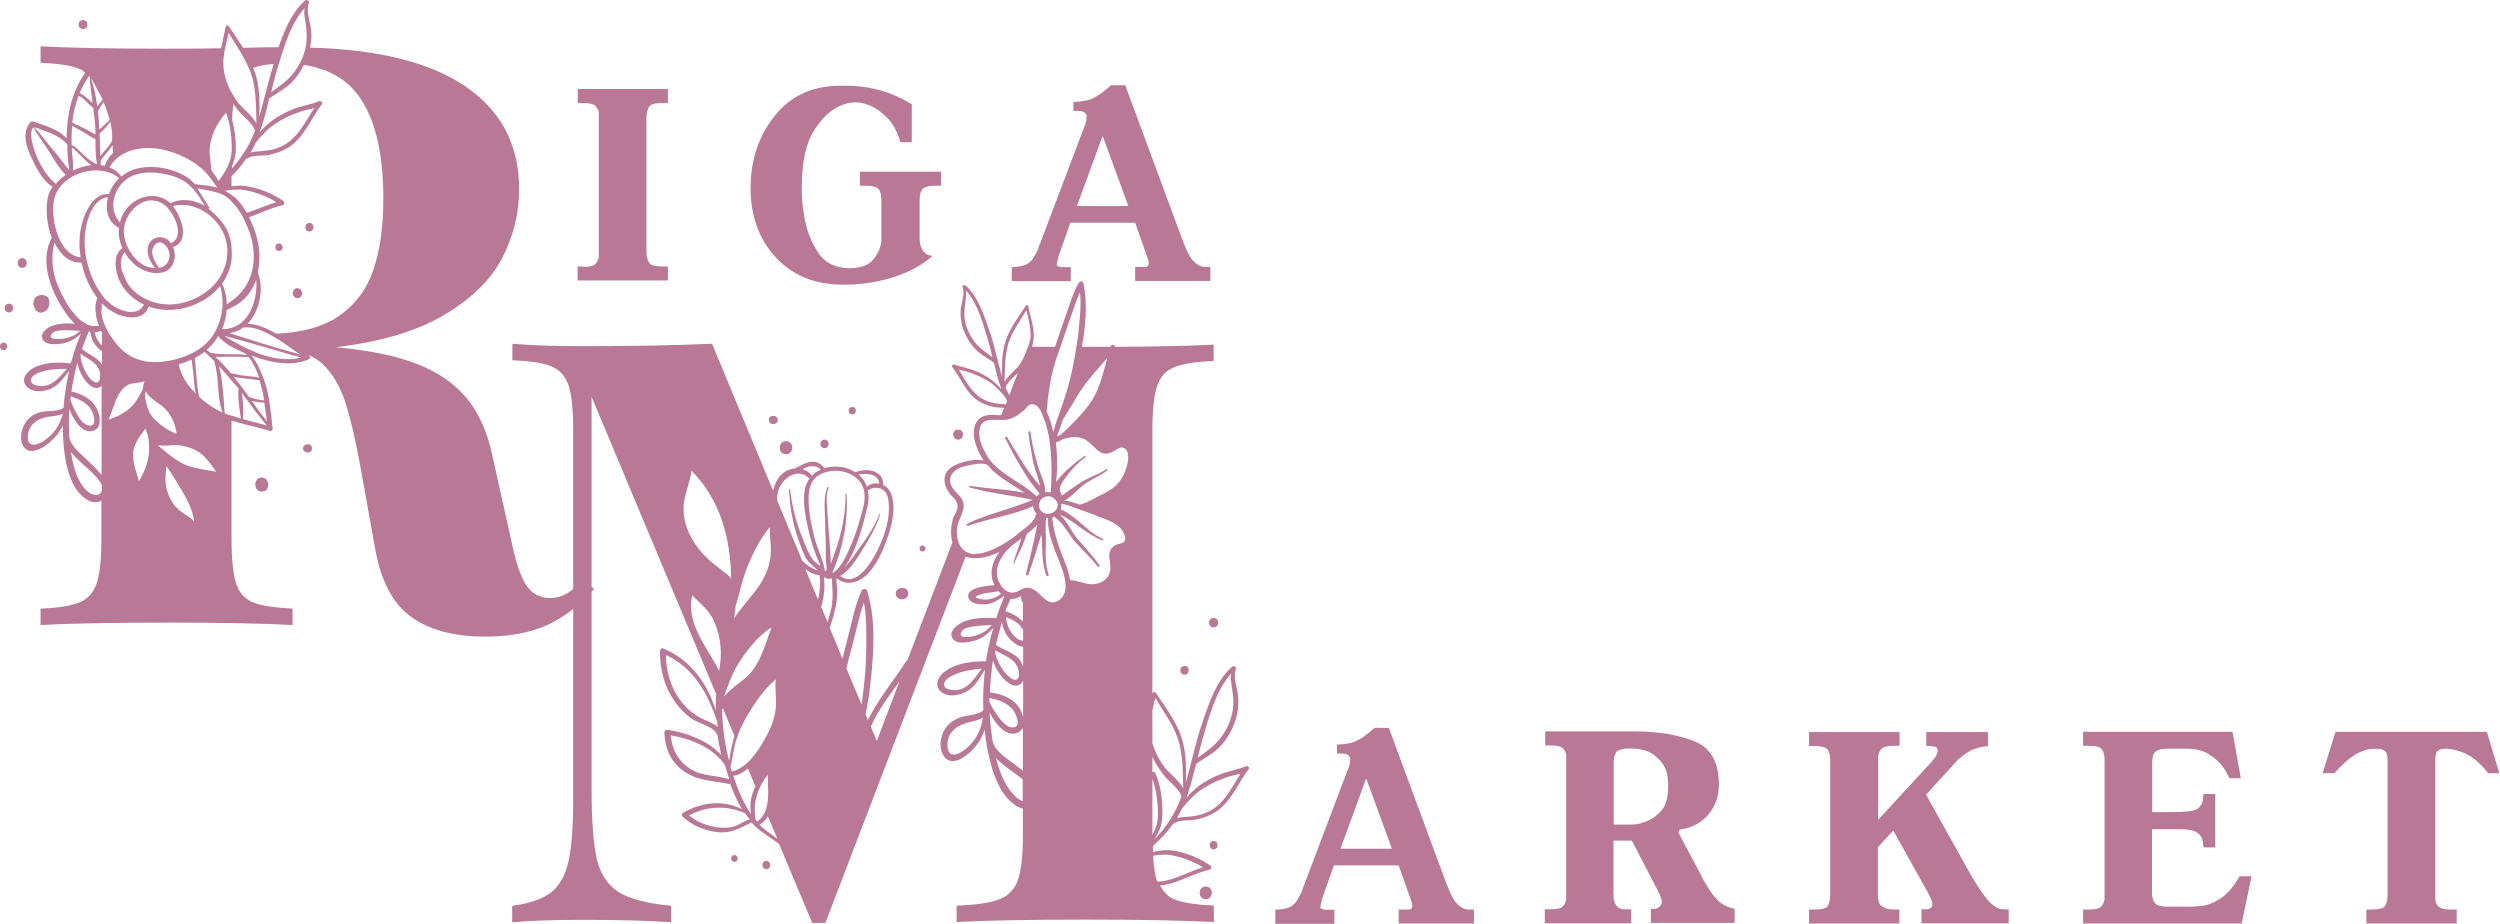 <?xml version="1.0" encoding="UTF-8"?> <svg xmlns="http://www.w3.org/2000/svg" viewBox="0 0 387 143" fill="none"><path d="M90.287 41.32C91.303 41.32 91.947 41.151 92.217 40.812C92.488 40.473 92.658 40.101 92.691 39.694V17.569C92.691 17.163 92.522 16.79 92.217 16.451C91.913 16.112 91.269 15.943 90.287 15.943H89.441V13.774H103.391V15.943H102.545C101.393 15.943 100.682 16.146 100.445 16.587C100.208 17.027 100.073 17.569 100.073 18.179V39.016C100.073 39.66 100.208 40.168 100.445 40.609C100.682 41.049 101.393 41.253 102.545 41.253H103.391V43.421H89.407V41.253H90.321L90.287 41.32Z" fill="#B87896"></path><path d="M139.384 22.008C138.91 20.382 138.233 19.128 137.285 18.179C136.337 17.231 135.355 16.587 134.339 16.214C134.034 16.113 133.695 16.011 133.391 15.943C133.086 15.876 132.747 15.842 132.443 15.842C132.104 15.842 131.765 15.876 131.393 15.943C131.054 16.011 130.682 16.113 130.31 16.282C128.752 16.858 127.33 18.146 126.043 20.145C124.757 22.144 124.113 25.125 124.113 29.123C124.113 29.801 124.113 30.58 124.215 31.461C124.316 32.342 124.418 33.223 124.621 34.138C124.994 35.968 125.671 37.628 126.687 39.152C127.702 40.677 129.26 41.456 131.393 41.524C133.086 41.524 134.305 41.118 134.982 40.372C135.693 39.627 136.133 38.814 136.337 37.899C136.404 37.628 136.438 37.391 136.438 37.153C136.438 36.916 136.438 36.679 136.438 36.442V30.987C136.438 30.106 136.269 29.496 135.93 29.191C135.592 28.886 134.948 28.751 134.034 28.751H133.12V26.582H145.682V28.751H144.835C143.921 28.751 143.278 28.886 142.905 29.191C142.533 29.496 142.364 30.106 142.364 30.987V36.51C142.364 36.679 142.364 36.882 142.364 37.12C142.364 37.357 142.397 37.594 142.465 37.865C142.567 38.272 142.736 38.644 143.007 38.983C143.278 39.322 143.718 39.559 144.327 39.627C143.244 40.609 141.957 41.423 140.501 42.066C139.045 42.71 137.556 43.184 135.998 43.523C135.151 43.693 134.271 43.828 133.391 43.93C132.544 44.031 131.698 44.065 130.919 44.065H130.479C126.145 44.065 122.657 42.642 120.084 39.83C117.477 37.018 116.19 33.426 116.19 29.09C116.19 24.753 117.443 21.059 119.915 17.942C122.386 14.825 125.806 13.267 130.14 13.267H130.58C132.003 13.267 133.391 13.368 134.644 13.605C135.93 13.843 137.183 14.215 138.368 14.724C138.842 14.927 139.282 15.13 139.756 15.367C140.23 15.604 140.671 15.842 141.145 16.147V22.008H139.316H139.384Z" fill="#B87896"></path><path d="M182.996 36.95C183.063 37.119 183.165 37.39 183.3 37.763C183.436 38.136 183.605 38.542 183.808 38.983C183.944 39.254 184.113 39.491 184.249 39.762C184.384 40.033 184.587 40.237 184.79 40.44C184.892 40.541 184.96 40.643 185.061 40.711C185.163 40.779 185.264 40.846 185.332 40.914C185.569 41.084 185.806 41.185 186.043 41.253C186.28 41.321 186.585 41.321 186.923 41.321H187.364V43.489H175.716V41.321H177.341C177.341 41.321 177.51 41.321 177.612 41.219C177.714 41.151 177.781 41.05 177.815 40.88V40.711V40.575C177.815 40.575 177.815 40.474 177.781 40.372C177.747 40.27 177.68 40.067 177.578 39.762L175.716 34.477H165.693L164.068 39.085C164.068 39.085 164 39.22 163.966 39.356C163.966 39.457 163.899 39.593 163.831 39.694C163.831 39.694 163.831 39.762 163.831 39.796C163.831 39.83 163.831 39.864 163.831 39.898C163.763 40.033 163.729 40.169 163.696 40.338C163.662 40.474 163.628 40.609 163.628 40.677C163.628 40.677 163.628 40.745 163.594 40.813C163.594 40.813 163.594 40.88 163.594 40.914C163.594 40.914 163.594 40.982 163.594 41.016C163.594 41.117 163.696 41.185 163.831 41.219C163.966 41.287 164.102 41.321 164.237 41.321C164.339 41.321 164.407 41.355 164.474 41.355H165.761V43.523H156.619V41.355C157.736 41.287 158.515 41.151 158.921 40.914C159.328 40.677 159.7 40.338 159.971 39.932C159.971 39.864 160.039 39.796 160.073 39.728C160.106 39.661 160.174 39.593 160.208 39.491C160.411 39.152 160.547 38.881 160.648 38.678C160.75 38.475 160.784 38.339 160.818 38.17C160.818 38.17 160.851 38.17 160.851 38.136C160.851 38.068 160.851 38.034 160.885 37.966C160.885 37.899 160.953 37.831 160.987 37.763L167.691 20.043C167.759 19.873 167.827 19.704 167.894 19.569C167.962 19.433 168.03 19.264 168.03 19.094C168.097 18.959 168.131 18.823 168.165 18.654C168.165 18.518 168.199 18.349 168.199 18.179V17.908C168.199 17.739 168.064 17.569 167.86 17.4C167.657 17.231 167.251 17.163 166.641 17.163H166.167V15.774C166.912 15.774 167.556 15.672 168.097 15.57C168.639 15.469 169.113 15.266 169.587 14.994C169.96 14.791 170.332 14.554 170.705 14.249C171.077 13.978 171.517 13.605 171.991 13.199H174.192L182.962 36.916L182.996 36.95ZM166.709 31.902H174.666L170.738 21.161H170.637L166.709 31.902Z" fill="#B87896"></path><path d="M223.796 136.427C223.864 136.596 223.966 136.867 224.101 137.24C224.236 137.613 224.406 138.019 224.609 138.46C224.744 138.731 224.914 138.968 225.049 139.239C225.184 139.51 225.388 139.714 225.591 139.917C225.692 140.018 225.76 140.12 225.862 140.188C225.963 140.256 226.065 140.323 226.133 140.391C226.37 140.561 226.607 140.662 226.844 140.73C227.081 140.798 227.385 140.798 227.724 140.798H228.164V142.966H216.516V140.798H218.142C218.142 140.798 218.311 140.798 218.413 140.696C218.514 140.628 218.582 140.527 218.616 140.357V140.188V140.052C218.616 140.052 218.616 139.951 218.582 139.849C218.548 139.747 218.48 139.544 218.379 139.239L216.516 133.954H206.494L204.869 138.562C204.869 138.562 204.801 138.697 204.767 138.833C204.767 138.934 204.699 139.07 204.632 139.171C204.632 139.171 204.632 139.239 204.632 139.273C204.632 139.307 204.632 139.341 204.632 139.375C204.564 139.51 204.53 139.646 204.496 139.815C204.462 139.951 204.428 140.086 204.428 140.154C204.428 140.154 204.428 140.222 204.395 140.29C204.395 140.29 204.395 140.357 204.395 140.391C204.395 140.391 204.395 140.459 204.395 140.493C204.395 140.594 204.496 140.662 204.632 140.696C204.767 140.764 204.902 140.798 205.038 140.798C205.139 140.798 205.207 140.832 205.275 140.832H206.562V143H197.419V140.832C198.537 140.764 199.316 140.628 199.722 140.391C200.128 140.154 200.501 139.815 200.772 139.409C200.772 139.341 200.839 139.273 200.873 139.205C200.907 139.138 200.975 139.07 201.009 138.968C201.212 138.629 201.347 138.358 201.449 138.155C201.55 137.952 201.584 137.816 201.618 137.647C201.618 137.647 201.652 137.647 201.652 137.613C201.652 137.545 201.652 137.511 201.686 137.443C201.686 137.376 201.753 137.308 201.787 137.24L208.492 119.52C208.559 119.351 208.627 119.181 208.695 119.046C208.762 118.91 208.83 118.741 208.83 118.571C208.898 118.436 208.932 118.3 208.966 118.131C208.966 117.995 208.999 117.826 208.999 117.656V117.385C208.999 117.216 208.864 117.047 208.661 116.877C208.458 116.708 208.051 116.64 207.442 116.64H206.968V115.251C207.713 115.251 208.356 115.149 208.898 115.048C209.44 114.946 209.914 114.743 210.388 114.472C210.76 114.268 211.133 114.031 211.505 113.726C211.878 113.455 212.318 113.082 212.792 112.676H214.993L223.762 136.393L223.796 136.427ZM207.51 131.379H215.467L211.539 120.638H211.437L207.51 131.379Z" fill="#B87896"></path><path d="M249.801 138.528C249.801 138.528 249.801 138.799 249.801 138.968C249.801 139.137 249.801 139.307 249.868 139.476C249.97 139.781 250.14 140.086 250.375 140.357C250.613 140.628 251.053 140.764 251.595 140.764H252.51V142.932H239.135V140.764H240.049C241.065 140.764 241.708 140.594 241.979 140.256C242.25 139.917 242.419 139.544 242.453 139.137V117.013C242.453 116.606 242.284 116.233 241.979 115.894C241.674 115.556 241.031 115.386 240.049 115.386H239.203V113.218H252.983C256.608 113.218 259.723 113.726 262.26 114.742C264.835 115.759 266.088 117.995 266.088 121.451C266.088 123.281 265.545 124.839 264.428 126.127C263.31 127.414 261.855 128.16 259.993 128.431L259.823 128.905L262.77 134.428C263.04 134.936 263.278 135.41 263.515 135.885C263.75 136.359 263.988 136.732 264.225 137.105C264.768 138.053 265.375 138.832 265.985 139.442C266.63 140.052 267.475 140.459 268.525 140.696V142.864H255.558V140.696H256.03C256.335 140.696 256.64 140.594 256.878 140.357C257.115 140.12 257.25 139.883 257.25 139.544C257.25 139.442 257.25 139.273 257.148 139.104C257.08 138.934 257.013 138.697 256.945 138.494C256.945 138.426 256.878 138.392 256.843 138.324C256.843 138.256 256.775 138.223 256.743 138.155C256.675 138.019 256.64 137.884 256.573 137.748C256.505 137.613 256.47 137.545 256.403 137.443L252.61 130.125H249.767V138.426L249.801 138.528ZM249.801 127.651H251.698C252.07 127.651 252.475 127.651 252.915 127.618C253.355 127.618 253.795 127.516 254.27 127.347C255.253 127.075 256.165 126.533 256.98 125.72C257.825 124.907 258.233 123.552 258.233 121.621C258.233 121.349 258.233 120.977 258.165 120.469C258.13 119.96 257.995 119.452 257.758 118.876C257.42 118.165 256.843 117.487 255.998 116.843C255.185 116.199 253.933 115.894 252.273 115.861C251.12 115.861 250.41 116.098 250.173 116.47C249.936 116.877 249.801 117.385 249.801 117.995V127.584V127.651Z" fill="#B87896"></path><path d="M294.055 113.286V115.454H293.14C292.125 115.454 291.483 115.624 291.21 115.962C290.94 116.301 290.77 116.674 290.738 117.08V126.872H290.77L298.763 118.199C299.27 117.623 299.608 117.216 299.743 116.911C299.878 116.64 299.948 116.403 299.948 116.2C299.948 115.861 299.81 115.657 299.54 115.59C299.27 115.522 298.965 115.488 298.66 115.488H298.185V113.32H307.735V115.488C306.65 115.59 305.703 115.827 304.925 116.267C304.145 116.708 303.4 117.284 302.69 118.029C302.69 118.097 302.623 118.131 302.588 118.165L302.485 118.266L298.153 123.01L304.483 134.36C304.688 134.699 304.925 135.106 305.16 135.546C305.398 135.987 305.668 136.461 306.008 136.935C306.448 137.647 306.923 138.324 307.43 139.002C307.938 139.68 308.48 140.12 309.02 140.459C309.19 140.561 309.36 140.628 309.528 140.662C309.698 140.73 309.868 140.764 310.038 140.764H310.95V142.932H297.44V140.764H298.185C298.185 140.764 298.32 140.764 298.39 140.73C298.558 140.73 298.728 140.628 298.898 140.527C299.065 140.425 299.133 140.222 299.133 139.917C299.133 139.815 299.1 139.646 299.033 139.476C298.965 139.273 298.898 139.104 298.795 138.9C298.795 138.833 298.728 138.799 298.728 138.731C298.728 138.663 298.693 138.629 298.66 138.595C298.558 138.426 298.49 138.257 298.423 138.121C298.355 137.986 298.288 137.85 298.22 137.782L293.073 128.566L290.703 131.141V138.528C290.703 139.51 290.94 140.12 291.448 140.391C291.923 140.662 292.498 140.798 293.175 140.798H294.02V142.966H280.038V140.798H280.883C282.068 140.798 282.78 140.594 282.983 140.154C283.185 139.714 283.32 139.205 283.32 138.562V117.724C283.32 117.08 283.22 116.572 282.983 116.132C282.745 115.691 282.035 115.488 280.883 115.488H280.038V113.32H294.02L294.055 113.286Z" fill="#B87896"></path><path d="M346.945 120.469H345.115C345.015 120.231 344.878 119.994 344.71 119.689C344.575 119.418 344.405 119.113 344.203 118.842C343.693 118.097 342.948 117.419 342.035 116.809C341.12 116.2 339.868 115.895 338.345 115.895H335.635C334.755 115.895 334.113 116.03 333.74 116.301C333.368 116.572 333.163 117.182 333.163 118.131V125.72H335.67C338.073 125.72 339.563 125.585 340.038 125.28C340.545 124.975 340.85 124.534 341.018 123.958C341.018 123.958 341.018 123.891 341.018 123.857C341.018 123.823 341.018 123.755 341.018 123.721C341.018 123.654 341.018 123.62 341.018 123.552C341.018 123.484 341.018 123.45 341.018 123.382C341.018 123.315 341.053 123.247 341.088 123.179C341.12 123.111 341.088 123.01 341.088 122.908H342.915V131.175H341.088C341.088 131.175 341.088 131.006 341.088 130.904C341.088 130.803 341.053 130.735 341.018 130.701C341.018 130.633 341.018 130.599 341.018 130.532C341.018 130.464 341.018 130.43 341.018 130.362C341.018 130.26 340.95 130.193 340.95 130.091C340.95 129.989 340.918 129.922 340.883 129.82C340.748 129.447 340.443 129.109 339.97 128.804C339.495 128.499 338.615 128.363 337.328 128.363H333.13V138.121C333.13 138.934 333.298 139.51 333.638 139.849C333.975 140.188 334.62 140.357 335.568 140.357H338.818C339.393 140.357 340.105 140.323 340.918 140.222C341.73 140.12 342.61 139.781 343.49 139.239C344.033 138.934 344.575 138.46 345.115 137.884C345.658 137.308 346.165 136.563 346.673 135.648H348.535L347.013 142.966H322.463V140.798H323.378C324.393 140.798 325.038 140.628 325.308 140.29C325.578 139.951 325.748 139.578 325.783 139.171V117.521C325.783 117.013 325.68 116.538 325.443 116.098C325.205 115.657 324.53 115.454 323.378 115.454H322.463V113.286H345.59L346.878 120.469H346.945Z" fill="#B87896"></path><path d="M387 119.689H385.173C383.885 118.063 382.633 117.047 381.48 116.572C380.33 116.098 379.348 115.895 378.603 115.895C378.128 115.895 377.758 115.996 377.453 116.166C377.148 116.335 376.978 116.843 376.978 117.623V139.171C376.978 139.578 377.148 139.951 377.453 140.29C377.758 140.628 378.4 140.798 379.383 140.798H380.295V142.966H366.313V140.798H367.158C368.343 140.798 369.055 140.594 369.258 140.154C369.495 139.714 369.595 139.205 369.595 138.562V117.656C369.595 116.877 369.428 116.403 369.123 116.2C368.818 115.996 368.41 115.928 367.97 115.928C367.803 115.928 367.633 115.928 367.463 115.928C367.293 115.928 367.125 115.928 366.955 115.928C366.175 116.03 365.363 116.369 364.483 116.877C363.638 117.385 362.588 118.334 361.368 119.689H359.54L361.538 113.286H384.968L386.898 119.689H387Z" fill="#B87896"></path><path d="M192.815 118.639C191.528 119.181 190.106 119.35 188.819 119.892C187.634 120.367 186.517 120.943 185.501 121.722C184.824 122.264 184.214 122.84 183.672 123.484C184.282 121.79 184.722 120.028 185.162 118.266C186.449 117.317 187.905 116.64 188.988 115.454C189.869 114.471 190.58 113.285 191.054 112.066C191.562 110.71 191.799 109.22 191.663 107.796C191.528 106.272 190.783 104.95 191.359 103.426C191.393 103.324 191.291 103.256 191.189 103.256C191.088 103.121 190.885 103.087 190.715 103.222C188.345 105.289 187.228 108.677 186.212 111.591C185.128 114.708 184.451 117.961 183.571 121.146C183.639 119.147 183.639 117.114 183.165 115.149C182.487 112.167 180.591 109.762 178.932 107.254C178.797 107.085 178.458 107.051 178.424 107.322C178.424 107.39 178.424 107.458 178.39 107.525V66.732C178.39 63.547 178.627 61.243 179.101 59.82C179.575 58.363 180.456 57.38 181.709 56.872C182.995 56.33 185.027 55.991 187.871 55.89V53.348C184.079 53.552 178.966 53.653 172.634 53.687C172.566 53.416 172.194 53.247 171.991 53.518C171.957 53.586 171.889 53.653 171.855 53.687C170.603 53.687 169.384 53.687 168.029 53.687H167.488C168.063 50.401 168.368 46.945 167.725 43.861C167.657 43.489 167.149 43.489 166.98 43.794C166.032 45.488 165.524 47.351 164.88 49.147C164.339 50.638 163.831 52.163 163.323 53.687H159.767C159.971 52.942 160.072 52.163 160.005 51.383C159.903 50.028 159.395 48.74 159.192 47.385C159.158 47.182 158.887 47.182 158.786 47.351C157.465 49.35 155.975 51.248 155.433 53.619C155.061 55.178 155.095 56.77 155.129 58.363C154.418 55.856 153.91 53.281 153.029 50.807C152.217 48.503 151.336 45.827 149.474 44.2C149.339 44.099 149.203 44.133 149.102 44.2C149.034 44.2 148.932 44.268 148.966 44.336C149.44 45.556 148.865 46.606 148.729 47.826C148.628 48.978 148.797 50.164 149.203 51.214C149.576 52.196 150.151 53.111 150.829 53.891C151.675 54.839 152.826 55.381 153.842 56.127C154.181 57.516 154.519 58.939 155.027 60.26C154.587 59.752 154.113 59.278 153.571 58.871C152.792 58.261 151.878 57.787 150.964 57.414C149.948 56.974 148.797 56.838 147.781 56.432C147.578 56.33 147.239 56.567 147.409 56.804C148.763 58.566 149.542 60.87 151.54 62.124C152.251 62.564 153.063 62.835 153.876 63.005C154.384 63.106 154.926 63.072 155.433 63.14L154.993 64.258C154.79 64.258 154.553 64.258 154.316 64.258C152.962 64.157 151.675 64.224 151.032 65.58C150.456 66.833 150.828 68.358 151.336 69.544C151.607 70.188 151.912 70.764 152.284 71.306C150.524 70.865 147.612 71.78 146.765 72.763C145.817 73.881 146.19 75.338 147.002 76.388C147.578 77.133 148.424 77.574 148.187 78.76C148.086 79.268 147.713 79.708 147.544 80.217C147.273 81.064 147.172 82.012 147.239 82.859C147.239 83.266 147.341 83.639 147.443 83.944L140.467 102.206C140.467 102.206 140.366 102.24 140.298 102.308C138.571 105.052 136.472 107.559 134.914 110.405C134.745 110.71 134.542 111.117 134.339 111.456L134 110.609C134.169 109.66 134.373 108.711 134.508 107.729C135.151 102.613 135.795 96.446 134.237 91.465C134.102 91.059 133.492 91.093 133.357 91.465C132.409 93.532 132.002 95.768 131.427 97.971C131.088 99.292 130.75 100.647 130.411 101.969L128.447 97.191C128.752 96.243 129.057 95.26 129.294 94.278C129.463 93.532 129.565 92.821 129.598 92.075C129.632 91.194 129.497 90.347 129.463 89.466C130.682 90.585 132.443 90.381 133.763 89.331C135.592 87.908 136.777 85.062 137.488 82.927C138.165 80.962 138.741 78.252 137.86 76.253C137.623 75.71 137.217 75.304 136.709 75.067C136.811 72.797 134.169 72.39 132.409 73.101C131.698 72.627 130.851 72.322 129.869 72.254C129.091 72.187 128.346 72.254 127.635 72.458C127.127 71.882 126.686 71.475 125.806 71.475C124.824 71.475 123.876 72.119 123.03 72.526C122.488 72.559 121.98 72.729 121.54 73C120.49 73.677 119.948 74.796 119.678 75.981L110.231 53.213C104.678 53.45 98.041 53.586 90.287 53.586C85.648 53.586 81.992 53.45 79.317 53.213V55.754C82.127 55.89 84.159 56.194 85.411 56.737C86.698 57.279 87.545 58.261 88.019 59.684C88.493 61.141 88.73 63.445 88.73 66.596V123.552C88.73 127.888 88.493 131.107 88.019 133.276C87.545 135.444 86.664 137.037 85.378 138.087C84.091 139.137 82.059 139.849 79.283 140.221V142.763C81.958 142.525 85.615 142.39 90.253 142.39C96.111 142.39 100.648 142.525 103.899 142.763V140.221C100.107 139.849 97.398 139.137 95.705 138.053C94.046 136.969 92.928 135.275 92.387 132.971C91.845 130.633 91.574 126.974 91.574 121.993V61.412L110.874 107.492C110.874 107.695 110.84 107.864 110.806 108.068C110.806 108.711 110.806 109.355 110.806 109.999C109.52 105.797 106.879 102.104 102.646 100.376C102.409 100.275 102.172 100.512 102.172 100.749C102.104 103.561 102.849 106.34 104.474 108.644C105.186 109.626 106.032 110.507 107.014 111.219C108.064 111.964 110.434 112.438 110.942 113.624C110.942 113.692 111.009 113.726 111.077 113.76C111.213 114.81 111.416 115.826 111.653 116.877C109.621 114.607 106.032 113.353 103.357 112.98C103.12 112.947 102.849 113.082 102.849 113.353C102.883 115.589 103.662 117.622 105.456 119.079C107.759 120.943 110.264 120.807 112.973 121.383C112.973 121.383 113.007 121.383 113.041 121.383C113.549 122.738 114.124 124.026 114.869 125.28C111.991 123.755 108.538 124.195 105.727 125.822C105.524 125.923 105.49 126.228 105.66 126.398C107.082 127.753 109.012 128.566 110.976 128.803C113.176 129.074 114.395 128.227 116.325 127.312C117.544 128.702 119.17 129.549 120.592 130.633L125.738 142.864H127.77L149.474 86.18C150.828 86.654 152.623 86.383 154.214 85.672C154.384 85.604 154.553 85.502 154.722 85.434C153.707 86.756 153.165 88.45 153.707 90.042C153.774 90.212 153.876 90.415 153.944 90.585C151.912 90.72 149.542 91.161 149.914 92.516C150.219 93.634 152.217 93.668 153.097 93.464C153.944 93.261 154.689 92.821 155.366 92.279C155.366 92.279 155.433 92.279 155.467 92.312C154.993 93.431 154.587 94.549 154.214 95.701C152.386 95.565 150.185 95.599 148.56 96.548C147.747 97.022 146.731 98.106 147.612 99.021C148.323 99.766 149.948 99.428 150.795 99.191C152.149 98.818 152.962 98.072 153.774 97.158C153.673 97.564 153.537 97.971 153.436 98.377C153.097 99.699 152.826 101.02 152.623 102.375C150.456 102.342 147.917 102.646 146.19 104.002C145.208 104.747 144.531 106.17 145.716 107.119C147.002 108.135 149.102 107.559 150.253 106.611C151.235 105.831 151.81 104.679 152.488 103.629C152.217 105.73 152.149 107.864 152.217 109.965C151.404 110.744 149.677 110.676 148.661 111.049C147.713 111.388 146.833 111.964 146.291 112.845C145.546 113.997 145.275 115.826 146.088 117.012C147.07 118.503 148.763 117.622 149.813 116.741C150.964 115.793 151.98 114.437 152.42 112.947C152.521 113.861 152.623 114.742 152.792 115.623C153.368 118.774 154.655 123.856 158.176 125.144C158.244 125.144 158.278 125.144 158.345 125.144V129.311C158.345 132.496 158.074 134.8 157.567 136.223C157.059 137.68 156.111 138.663 154.722 139.205C153.334 139.747 151.133 140.086 148.086 140.188V142.729C152.352 142.491 159.023 142.356 168.029 142.356C177.036 142.356 183.198 142.491 187.905 142.729V140.188C185.095 140.052 183.063 139.747 181.776 139.205C180.761 138.798 180.083 138.019 179.575 137.037C179.779 137.037 179.982 137.036 180.151 137.003C182.623 136.596 184.79 135.173 187.228 134.631C187.566 134.563 187.6 134.123 187.329 133.953C185.602 132.767 183.537 131.954 181.472 131.649C180.422 131.514 179.474 131.649 178.492 131.886C178.492 131.582 178.492 131.277 178.458 130.972C179.643 129.921 180.727 128.769 181.641 127.482C181.675 127.482 181.709 127.482 181.776 127.448C182.724 126.804 184.045 127.109 185.128 126.872C186.144 126.669 187.194 126.296 188.074 125.754C190.58 124.195 191.562 121.315 193.289 119.079C193.526 118.774 193.085 118.503 192.815 118.605V118.639ZM186.246 114.065C187.194 110.846 188.244 106.814 190.614 104.239C190.478 104.713 190.512 105.255 190.614 105.797C190.851 107.424 191.122 108.881 190.715 110.541C190.309 112.235 189.361 113.963 188.108 115.183C187.295 115.996 186.314 116.606 185.399 117.317C185.67 116.233 185.941 115.115 186.246 114.065ZM151.506 53.653C150.524 52.671 149.779 51.315 149.44 49.96C149.136 48.639 149.339 47.521 149.508 46.199C149.576 45.759 149.576 45.352 149.508 44.946C151.37 46.979 152.217 50.197 152.962 52.739C153.233 53.586 153.436 54.466 153.639 55.314C152.928 54.771 152.149 54.263 151.506 53.619V53.653ZM135.862 110.405C136.878 108.677 138.097 107.085 139.248 105.459L135.727 114.708L134.813 112.472C135.151 111.761 135.49 111.049 135.862 110.405ZM132.07 99.394C132.612 97.361 133.018 95.26 133.729 93.261C134.136 95.362 134.102 97.564 134.102 99.699C134.102 102.646 133.865 105.56 133.458 108.474C133.458 108.677 133.391 108.847 133.357 109.05L131.021 103.46C131.359 102.104 131.698 100.749 132.07 99.428V99.394ZM113.82 94.515C113.82 94.244 113.854 93.973 113.887 93.736C114.057 93.16 114.26 92.584 114.395 92.041C114.734 90.652 115.106 89.297 115.614 87.942C116.529 85.638 117.612 83.469 119.203 81.572C119.136 82.487 119.237 83.402 119.305 84.35C119.474 86.519 118.933 88.348 117.815 90.212C116.664 92.075 114.869 93.803 113.65 95.735C113.718 95.328 113.752 94.955 113.786 94.549L113.82 94.515ZM126.653 92.888L124.655 88.077C125.332 88.585 126.043 88.992 126.856 89.026C127.059 90.347 126.89 91.601 126.619 92.888H126.653ZM111.957 88.45C110.332 87.23 108.809 85.977 107.657 84.283C106.472 82.555 105.66 80.352 105.829 78.218C105.998 76.388 106.811 74.694 107.048 72.864C111.551 77.438 113.109 83.435 113.176 89.568C112.872 89.094 112.398 88.755 111.924 88.416L111.957 88.45ZM107.183 92.177C108.436 93.464 109.79 94.447 110.569 96.243C111.619 98.648 111.822 101.291 111.314 103.832C109.418 100.071 106.167 96.582 107.149 92.143L107.183 92.177ZM114.971 101.664C116.19 100.038 117.646 98.208 119.44 97.124C118.425 99.733 117.747 102.748 115.682 104.679C114.531 105.73 113.041 106.645 112.059 107.864C112.838 105.696 113.549 103.595 115.005 101.698L114.971 101.664ZM128.854 93.329C128.684 94.345 128.413 95.328 128.109 96.311L127.127 93.973C127.533 92.448 127.77 90.889 127.533 89.297C127.601 89.331 127.635 89.399 127.702 89.433C128.075 89.636 128.447 89.636 128.786 89.534C128.786 90.822 129.023 92.041 128.786 93.363L128.854 93.329ZM136.946 76.015C137.454 76.591 137.555 77.438 137.589 78.15C137.691 79.912 137.285 81.674 136.641 83.334C135.829 85.502 133.018 91.364 130.072 89.161C131.528 88.314 132.409 86.79 133.323 85.401C134.508 83.571 135.558 81.707 136.269 79.641C136.269 79.573 136.167 79.505 136.133 79.607C135.388 81.47 134.305 83.131 133.086 84.757C132.375 85.739 131.63 86.925 130.75 87.806C132.646 85.096 133.56 81.436 134.305 78.319C134.508 77.472 134.508 76.693 134.339 75.948C135.084 75.338 136.269 75.338 136.946 76.049V76.015ZM136.133 74.863C135.456 74.728 134.779 74.863 134.203 75.338C133.932 74.592 133.492 73.949 132.883 73.44C134.271 73.237 135.862 73.305 136.133 74.863ZM131.664 73.44C133.763 74.423 134.169 76.388 133.628 78.523C133.086 80.589 132.51 82.69 131.63 84.621C131.088 85.841 130.479 87.264 129.531 88.213C129.328 88.416 129.091 88.619 128.82 88.721C130.513 84.858 131.291 80.691 131.054 76.49C131.054 76.388 130.885 76.388 130.885 76.49C130.953 80.251 129.937 83.808 128.616 87.264C128.616 87.23 128.616 87.196 128.616 87.162C128.549 85.773 128.481 84.384 128.346 83.029C128.244 81.741 128.142 80.488 128.075 79.2C128.007 77.98 127.804 76.659 128.278 75.507C128.312 75.405 128.176 75.304 128.109 75.405C127.364 77.032 127.736 79.234 127.736 80.996C127.736 82.283 127.838 83.571 127.838 84.858C127.838 85.502 127.838 86.146 127.838 86.756C127.838 87.061 128.075 88.043 127.872 88.314C127.838 88.382 127.804 88.45 127.838 88.484C127.77 88.416 127.702 88.314 127.668 88.213C127.364 86.62 126.585 85.028 126.145 83.469C125.603 81.47 125.197 79.404 125.163 77.303C125.163 75.948 125.366 74.525 126.585 73.677C128.007 72.695 130.072 72.627 131.596 73.373L131.664 73.44ZM125.569 72.187C126.145 72.119 126.585 72.254 126.991 72.627L127.059 72.695C126.551 72.932 126.077 73.237 125.671 73.644C125.332 73.135 124.824 72.797 124.215 72.627C124.655 72.424 125.061 72.221 125.535 72.153L125.569 72.187ZM120.863 75.168C121.675 73.542 123.91 72.526 125.298 74.118C124.892 74.694 124.587 75.372 124.519 76.185C124.316 78.048 124.689 80.013 125.095 81.809C125.366 83.097 125.738 84.35 126.179 85.57C126.416 86.214 126.686 86.824 126.957 87.434C126.957 87.501 126.957 87.535 126.957 87.603C126.686 87.4 126.416 87.23 126.179 86.993C125.603 86.485 125.332 85.841 124.993 85.13C124.587 84.215 124.215 83.334 123.876 82.385C123.097 80.251 122.556 78.048 122.319 75.778C122.319 75.677 122.149 75.677 122.149 75.778C122.251 78.218 122.657 80.657 123.402 82.995C123.741 84.011 124.113 85.028 124.553 86.01C125.061 87.095 125.806 87.569 126.619 88.281C125.772 88.111 124.926 87.501 124.181 86.79L120.287 77.404C120.287 76.625 120.456 75.812 120.795 75.134L120.863 75.168ZM110.129 111.896C108.673 111.286 107.454 110.71 106.303 109.558C104.136 107.39 103.12 104.408 103.086 101.393C107.42 103.392 109.621 107.424 111.043 111.828C111.043 112.066 111.077 112.269 111.111 112.506C110.84 112.269 110.535 112.099 110.129 111.93V111.896ZM111.788 109.796C111.788 109.796 111.856 109.694 111.89 109.626L113.684 113.895C113.312 115.149 113.075 116.436 112.872 117.826C112.195 115.183 111.822 112.506 111.788 109.796ZM106.777 118.944C104.915 117.758 104 115.928 103.831 113.827C106.811 114.302 110.535 115.793 112.228 118.469C112.432 119.181 112.669 119.926 112.906 120.638C110.84 119.96 108.741 120.231 106.777 118.977V118.944ZM113.075 118.639C113.413 117.419 113.549 116.131 113.854 114.912C113.854 114.81 113.921 114.708 113.955 114.607C114.328 113.319 114.903 112.133 115.58 110.947C116.799 108.847 118.222 106.746 120.084 105.154C119.982 106.17 120.084 107.153 120.118 108.203C120.219 110.1 119.745 111.828 118.865 113.523C118.086 115.013 116.969 116.978 115.479 118.266C114.802 118.842 114.091 119.249 113.278 119.418C113.21 119.181 113.143 118.91 113.075 118.673V118.639ZM114.599 127.516C113.65 128.024 112.736 128.193 111.653 128.126C109.892 128.024 108.064 127.38 106.675 126.228C109.452 124.737 112.432 124.636 115.343 125.889C115.58 126.228 115.817 126.567 116.055 126.872C115.513 126.974 115.14 127.211 114.565 127.516H114.599ZM116.292 126.059C115.208 124.5 114.429 122.738 113.82 120.977C113.718 120.672 113.617 120.367 113.515 120.096C114.362 119.994 115.106 119.52 115.784 118.977L116.935 121.722C116.292 123.077 115.953 124.568 116.292 126.093V126.059ZM116.969 126.94C116.698 125.313 116.833 123.924 117.341 122.603C117.68 121.688 118.154 120.807 118.865 119.96C118.831 121.79 119.136 123.823 118.526 125.415C118.289 126.093 117.883 126.703 117.206 127.177C117.138 127.075 117.07 127.007 116.969 126.906V126.94ZM117.578 127.651C118.188 127.312 118.594 126.838 118.865 126.33L120.321 129.82C119.373 129.142 118.391 128.498 117.544 127.651H117.578ZM152.318 97.835C151.438 98.343 150.49 98.615 149.474 98.615C148.661 98.615 148.458 98.174 149.034 97.564C149.44 97.124 150.558 96.988 151.066 96.92C151.878 96.819 152.691 96.819 153.537 96.751C153.165 97.158 152.792 97.53 152.318 97.835ZM147.815 106.814C147.172 106.814 146.02 106.712 146.156 105.831C146.291 105.018 147.578 104.51 148.221 104.239C149.406 103.798 150.693 103.629 151.98 103.493C150.829 104.984 149.914 106.746 147.815 106.848V106.814ZM149.542 115.894C148.357 116.877 146.765 117.521 146.664 115.42C146.596 113.624 147.849 112.472 149.44 111.964C150.253 111.693 151.404 111.591 152.149 111.083C151.844 113.048 151.099 114.607 149.508 115.928L149.542 115.894ZM178.864 108.068C180.219 110.405 181.946 112.506 182.589 115.217C183.131 117.453 183.097 119.757 183.165 122.027C182.454 120.773 180.896 119.587 180.253 118.74C179.44 117.656 178.797 116.402 178.39 115.081V109.965C178.526 109.321 178.695 108.677 178.831 108.068H178.864ZM165.659 89.805C165.524 88.857 165.185 87.908 164.846 87.027C163.932 84.723 163.12 82.588 162.883 80.115C163.018 80.081 163.12 80.013 163.255 79.946C163.255 80.047 163.323 80.115 163.424 80.183C164.677 81.064 165.524 82.893 166.573 84.045C167.691 85.265 168.91 86.383 169.925 87.705C170.027 87.84 170.298 87.671 170.196 87.501C169.18 86.044 167.962 84.791 166.81 83.435C165.761 82.182 165.151 80.488 163.831 79.471C163.831 79.471 163.831 79.471 163.865 79.437C163.865 79.539 163.932 79.607 164.068 79.641C166.404 80.725 168.199 82.724 170.636 83.639C170.772 83.707 170.84 83.469 170.704 83.402C168.3 82.351 166.81 80.081 164.474 78.963C164.372 78.929 164.271 78.929 164.169 78.963C164.305 78.624 164.305 78.285 164.237 77.98C165.219 78.082 166.235 78.556 167.183 78.895C168.334 79.268 169.451 79.742 170.569 80.149C171.855 80.623 173.515 81.267 174.022 82.69C174.632 84.35 173.345 83.944 172.499 84.486C171.246 85.333 171.889 86.654 171.889 87.874C171.889 89.771 170.061 90.686 168.402 90.381C167.488 90.212 166.641 89.873 165.727 89.805C165.727 89.805 165.693 89.805 165.659 89.805ZM165.659 63.14C166.302 62.056 166.946 60.938 167.691 59.888C168.808 58.295 170.162 56.872 171.415 55.415C170.704 57.889 170.23 60.362 168.639 62.564C167.386 64.292 165.795 65.817 164.203 67.308C164 67.375 163.831 67.443 163.627 67.545C163.898 66.766 164.169 65.986 164.44 65.241C164.44 65.173 164.474 65.105 164.508 65.038C164.88 64.36 165.32 63.716 165.659 63.106V63.14ZM164.372 68.053C165.388 67.68 166.539 67.477 167.555 67.85C168.605 68.256 169.113 69.036 169.959 69.747C170.873 70.493 171.652 70.289 172.6 69.747C173.108 69.476 173.481 69.002 174.158 69.442C174.835 69.917 174.666 71.306 174.496 71.916C174.226 73.034 173.718 74.152 172.905 74.999C172.126 75.778 171.144 76.286 170.162 76.761C169.18 77.235 168.232 77.879 167.149 78.116C166.438 77.913 165.558 77.506 164.745 77.506C165.998 76.829 166.912 75.609 168.097 74.796C169.18 74.084 170.366 73.61 171.415 72.83C171.517 72.763 171.415 72.559 171.28 72.627C170.027 73.44 168.605 73.881 167.352 74.66C166.336 75.304 165.32 76.015 164.372 76.727C164.372 76.727 164.372 76.727 164.372 76.693C164.102 76.049 163.898 75.744 164.237 75.067C164.474 74.525 164.846 74.05 165.219 73.576C166.032 72.492 166.98 71.577 168.029 70.73C168.131 70.662 168.029 70.493 167.894 70.56C166.37 71.645 164.846 72.864 163.695 74.355C163.627 74.457 163.56 74.558 163.492 74.626C163.695 72.763 163.695 70.798 163.492 68.866C163.492 68.731 163.492 68.595 163.492 68.426C163.492 68.426 163.56 68.426 163.594 68.426C163.661 68.426 163.695 68.392 163.763 68.358C164 68.256 164.237 68.155 164.474 68.053H164.372ZM163.289 76.524C163.289 76.524 163.221 76.456 163.187 76.456C163.187 76.422 163.187 76.388 163.187 76.32C163.187 76.388 163.255 76.456 163.255 76.524H163.289ZM163.56 77.574C164.271 78.76 162.747 79.912 161.63 79.437C160.546 78.963 160.614 77.404 161.63 76.964C162.07 76.761 162.51 76.761 162.883 76.964C163.153 77.133 163.39 77.337 163.526 77.608L163.56 77.574ZM164.203 53.619C164.576 52.501 164.914 51.383 165.32 50.299C165.93 48.639 166.438 46.877 167.183 45.251C167.386 47.046 167.183 48.91 167.013 50.706C166.946 51.688 166.81 52.637 166.641 53.619C166.404 55.11 166.133 56.601 165.795 58.058C165.287 60.226 164.609 62.327 163.831 64.394C163.526 65.207 163.289 66.054 163.052 66.901C162.815 65.783 162.51 64.733 162.036 63.75C162.036 63.75 162.036 63.716 162.036 63.682C162.205 61.277 162.544 58.871 163.221 56.499C163.492 55.517 163.865 54.534 164.203 53.552V53.619ZM156.246 61.175C156.077 60.802 155.84 60.43 155.67 60.023C155.806 59.244 157.059 58.261 157.499 57.787C157.499 57.787 157.533 57.753 157.567 57.719L156.246 61.175ZM155.941 53.687C156.483 51.553 157.804 49.859 158.887 48.029C159.192 49.35 159.598 50.739 159.53 52.095C159.53 52.637 159.327 53.145 159.158 53.653H159.124L158.549 55.178C158.312 55.618 158.074 56.093 157.804 56.499C157.296 57.177 156.077 58.126 155.501 59.108C155.569 57.313 155.501 55.483 155.975 53.721L155.941 53.687ZM155.501 62.564C154.485 62.496 153.605 62.429 152.657 62.022C150.524 61.141 149.576 59.074 148.424 57.211C148.966 57.38 149.542 57.448 150.05 57.651C151.066 57.99 152.081 58.431 152.996 59.007C154.011 59.65 154.858 60.531 155.603 61.48C155.704 61.683 155.806 61.853 155.907 62.056L155.704 62.598C155.704 62.598 155.603 62.598 155.535 62.598L155.501 62.564ZM151.607 66.867C151.675 64.8 153.266 64.97 154.756 65.004C155.027 65.004 155.298 65.004 155.569 65.004C156.314 64.936 156.889 64.665 157.431 64.326C157.6 64.224 157.77 64.089 157.939 63.953C158.007 63.886 158.108 63.818 158.176 63.75C158.176 63.75 158.244 63.716 158.278 63.682C158.278 63.682 158.345 63.648 158.379 63.615C158.447 63.581 158.481 63.547 158.549 63.479C158.582 63.445 158.65 63.344 158.718 63.31C158.955 63.039 159.226 62.666 159.53 62.598C160.208 62.395 160.817 63.072 161.088 63.547C161.122 63.615 161.156 63.716 161.19 63.818C161.291 64.021 161.359 64.224 161.427 64.428C161.494 64.597 161.596 64.767 161.63 64.936C161.697 65.173 161.833 65.376 161.901 65.58V65.647C162.104 66.325 162.273 67.071 162.409 67.782C162.442 68.019 162.476 68.223 162.51 68.46C162.51 68.663 162.544 68.9 162.578 69.103C162.578 69.341 162.612 69.578 162.646 69.815C162.849 71.95 162.781 74.152 162.646 76.253C162.375 76.151 162.07 76.117 161.765 76.185C161.765 76.185 161.765 76.151 161.765 76.117C161.867 74.897 161.156 73.677 160.783 72.526C160.614 71.95 160.479 71.374 160.309 70.798C160.275 70.594 160.208 70.425 160.14 70.222C159.903 69.307 159.734 68.392 159.598 67.443C159.598 67.308 159.564 67.206 159.53 67.071C159.53 67.003 159.53 66.935 159.497 66.867C159.497 66.698 159.192 66.732 159.192 66.867C159.192 66.901 159.192 66.935 159.192 66.969C159.192 67.104 159.226 67.206 159.26 67.342C159.361 68.358 159.53 69.341 159.734 70.323C159.767 70.526 159.767 70.73 159.835 70.899C159.869 71.102 159.869 71.34 159.937 71.543C160.208 72.729 160.749 73.982 161.02 75.236C160.038 74.152 159.158 72.932 158.345 71.678C158.21 71.475 158.074 71.238 157.939 71.035C157.804 70.831 157.668 70.594 157.533 70.357C157.126 69.713 156.754 69.103 156.382 68.46C156.212 68.189 156.043 67.951 155.907 67.68C155.806 67.477 155.501 67.68 155.603 67.85C155.806 68.223 156.009 68.595 156.178 68.968C156.382 69.341 156.585 69.747 156.788 70.12C156.923 70.357 157.059 70.628 157.194 70.865C157.567 71.509 157.939 72.153 158.345 72.797C159.124 74.084 160.004 75.338 160.953 76.422C160.749 76.524 160.614 76.693 160.479 76.862C159.835 76.219 159.09 75.677 158.345 75.168C157.126 74.355 155.84 73.61 154.722 72.695C154.011 72.119 153.334 71.441 152.826 70.628C152.759 70.56 152.725 70.425 152.691 70.357C152.081 69.307 151.54 68.087 151.573 66.867H151.607ZM151.032 85.807C150.558 85.807 150.185 85.706 149.813 85.536C148.594 85.028 148.12 83.74 148.12 82.283C148.12 82.182 148.12 82.046 148.12 81.945C148.221 80.623 149.237 79.437 149.169 78.15C149.102 76.964 147.917 76.32 147.375 75.405C146.461 73.745 147.747 72.559 149.305 72.187C149.914 72.051 151.201 71.712 152.149 71.78C152.454 71.78 152.725 71.882 152.928 72.051C153.334 72.526 153.808 73 154.316 73.406C154.35 73.406 154.384 73.474 154.451 73.508C155.67 74.491 157.093 75.236 158.379 76.151C158.447 76.219 158.549 76.253 158.616 76.286C158.549 76.286 158.447 76.286 158.379 76.253C156.822 75.914 155.23 75.778 153.639 75.643C152.691 75.541 151.743 75.439 150.829 75.304C150.625 75.304 150.422 75.27 150.219 75.202C150.05 75.168 149.948 75.439 150.151 75.473C150.321 75.541 150.524 75.541 150.693 75.609C151.573 75.846 152.488 76.049 153.402 76.219C155.061 76.524 156.72 76.761 158.345 77.066C158.853 77.167 159.361 77.269 159.869 77.371C159.361 77.608 158.853 77.777 158.312 77.98C156.178 78.794 153.944 79.37 151.81 80.183C151.099 80.454 150.388 80.725 149.711 81.098C149.508 81.199 149.677 81.47 149.88 81.403C150.422 81.165 150.998 81.03 151.54 80.86C153.774 80.183 156.111 79.776 158.278 78.997C158.853 78.794 159.395 78.624 159.937 78.319C159.937 78.59 160.005 78.861 160.14 79.099C160.242 79.268 160.343 79.437 160.479 79.573C160.377 79.607 160.309 79.675 160.309 79.81C160.106 80.725 159.023 81.47 158.278 82.08C158.21 82.148 158.108 82.216 158.041 82.25C157.059 83.097 156.043 83.842 154.892 84.452C153.707 85.096 152.318 85.739 150.93 85.739L151.032 85.807ZM157.668 83.74C157.668 83.74 157.736 83.673 157.77 83.605C157.871 83.537 157.973 83.435 158.074 83.368C157.973 83.774 157.871 84.147 157.736 84.554C157.431 85.434 157.059 86.282 156.889 87.196C156.889 87.264 156.991 87.332 157.025 87.23C157.296 86.349 157.77 85.57 158.176 84.723C158.278 84.554 158.312 84.35 158.379 84.181C158.582 83.673 158.752 83.164 158.955 82.656C159.463 82.25 160.106 81.775 160.58 81.199C160.275 82.69 159.937 84.181 159.598 85.672C159.463 86.282 159.293 86.858 159.158 87.467C159.023 87.942 158.955 88.416 158.819 88.857C158.752 89.094 159.09 89.195 159.192 88.958C159.53 87.942 159.903 86.925 160.242 85.875C160.411 85.401 160.512 84.926 160.648 84.486C160.817 83.876 161.054 83.3 161.19 82.69C161.223 83.063 161.291 83.435 161.291 83.808C161.291 83.842 161.291 83.876 161.291 83.91C161.291 84.181 161.291 84.452 161.325 84.723C161.359 86.18 161.46 87.671 161.968 89.06C162.036 89.297 162.409 89.195 162.341 88.958C161.799 87.4 161.833 85.773 161.901 84.113C161.901 84.113 161.901 84.113 161.901 84.079C161.901 83.842 161.901 83.605 161.901 83.402C161.901 82.317 161.765 81.199 161.968 80.183C162.07 80.183 162.172 80.183 162.239 80.183C162.138 82.995 163.458 85.401 164.372 87.976C164.948 89.568 165.524 92.008 163.797 92.99C162.273 93.837 161.528 92.38 160.445 91.533C160.377 91.499 160.343 91.465 160.275 91.432C159.869 91.127 159.395 90.923 158.853 90.991C158.819 90.991 158.786 90.991 158.752 90.991C158.65 90.991 158.582 91.059 158.481 91.093C158.481 91.093 158.413 91.093 158.379 91.127C158.176 91.194 158.007 91.296 157.804 91.398C157.77 91.398 157.702 91.465 157.668 91.465C157.397 91.635 157.126 91.703 156.856 91.737C156.415 91.77 156.009 91.635 155.637 91.364C155.433 91.194 155.23 91.025 155.061 90.788C154.993 90.72 154.993 90.652 154.926 90.585C153.165 88.043 155.501 85.062 157.668 83.707V83.74ZM158.278 93.193C158.278 93.193 158.345 93.295 158.345 93.329V96.209C157.567 95.464 156.619 94.888 155.603 94.616C155.84 93.973 156.178 93.363 156.415 92.719C157.059 92.787 157.533 92.55 158.007 92.279C158.074 92.584 158.108 92.855 158.244 93.16L158.278 93.193ZM157.837 96.785C157.837 96.785 158.176 97.158 158.379 97.463V99.157C158.379 99.157 158.312 99.157 158.244 99.157C157.16 99.055 156.28 97.666 155.975 96.751C155.84 96.344 155.772 95.938 155.704 95.531C156.483 95.802 157.228 96.175 157.871 96.751L157.837 96.785ZM153.571 92.651C152.928 92.855 152.284 92.888 151.641 92.685C151.235 92.55 150.795 92.584 151.201 92.279C151.709 91.94 152.555 91.804 153.131 91.737C153.605 91.669 154.113 91.601 154.587 91.533C154.689 91.669 154.824 91.804 154.959 91.94C154.519 92.245 154.079 92.516 153.571 92.651ZM154.35 99.055C154.587 98.14 154.824 97.225 155.095 96.277C155.23 97.09 155.501 97.869 156.009 98.547C156.517 99.191 157.431 100.071 158.379 100.105V103.189C158.21 102.748 158.007 102.342 157.77 102.037C156.822 100.918 155.332 100.647 154.181 99.834C154.248 99.563 154.282 99.292 154.35 99.055ZM157.702 103.9C157.736 104.205 157.804 104.679 157.634 104.95C157.262 105.526 156.652 105.12 156.28 104.815C155.84 104.476 155.467 104.036 155.163 103.561C154.587 102.714 154.113 101.698 154.011 100.647C155.467 101.528 157.363 101.969 157.702 103.9ZM153.707 102.274C153.977 103.087 154.418 103.866 154.892 104.51C155.535 105.357 156.957 106.78 158.074 105.831C158.244 105.696 158.278 105.493 158.379 105.323V111.049C158.278 110.609 158.108 110.168 157.939 109.829C156.991 108.135 155.061 107.39 153.233 107.187C153.3 105.526 153.47 103.9 153.707 102.274ZM153.199 108.068C154.587 108.305 156.077 108.847 156.889 109.999C157.33 110.643 158.176 112.608 156.754 112.608C155.67 112.608 154.722 111.219 154.181 110.439C153.808 109.897 153.436 109.287 153.165 108.644C153.165 108.44 153.165 108.237 153.165 108.034L153.199 108.068ZM153.199 110.304C154.214 112.337 156.043 114.336 157.77 113.285C158.041 113.116 158.244 112.879 158.345 112.608V119.316C157.905 118.977 157.465 118.639 157.025 118.3C155.874 117.419 154.011 116.267 153.673 114.776C153.436 113.319 153.266 111.828 153.199 110.304ZM157.465 123.552C155.772 122.095 154.926 119.994 154.316 117.859C154.282 117.69 154.248 117.521 154.181 117.351C155.366 118.605 157.059 119.621 158.312 120.638V124.026C157.973 123.89 157.668 123.721 157.465 123.552ZM181.336 132.395C183.029 132.7 184.722 133.343 186.212 134.258C184.248 134.868 182.454 135.885 180.456 136.325C180.016 136.427 179.575 136.461 179.169 136.461C179.169 136.427 179.135 136.393 179.101 136.359C178.797 135.444 178.594 134.089 178.492 132.462C179.44 132.293 180.388 132.225 181.336 132.395ZM178.39 129.244V120.57C179.034 122.366 179.271 124.432 179.237 126.296C179.237 127.414 178.864 128.363 178.39 129.244ZM178.627 130.023C179.338 128.973 179.846 127.855 179.914 126.533C180.049 124.331 179.745 121.688 178.831 119.655C178.763 119.486 178.56 119.452 178.39 119.52V117.182C178.966 118.402 179.711 119.52 180.591 120.502C181.133 121.078 182.724 122.366 182.894 123.314C181.979 125.822 180.524 128.126 178.627 130.023ZM186.686 125.822C185.501 126.33 184.35 126.398 183.097 126.499C182.758 126.499 182.454 126.567 182.183 126.669C182.487 126.16 182.758 125.652 182.995 125.144C183.943 123.958 184.993 122.84 186.28 122.027C187.431 121.281 188.684 120.739 189.97 120.299C190.614 120.062 191.359 119.96 192.036 119.757C190.546 122.095 189.395 124.704 186.686 125.822Z" fill="#B87896"></path><path d="M121.676 70.323C122.963 70.323 122.963 68.29 121.676 68.29C120.389 68.29 120.389 70.323 121.676 70.323Z" fill="#B87896"></path><path d="M119.475 65.614C119.78 65.648 120.017 65.648 120.254 65.411C120.458 65.173 120.458 64.835 120.254 64.597C120.017 64.36 119.78 64.36 119.475 64.394C118.865 64.496 118.865 65.512 119.475 65.614Z" fill="#B87896"></path><path d="M127.635 69.375C128.482 69.375 128.482 68.053 127.635 68.053C126.788 68.053 126.788 69.375 127.635 69.375Z" fill="#B87896"></path><path d="M131.935 64.157C132.681 64.157 132.681 63.005 131.935 63.005C131.19 63.005 131.19 64.157 131.935 64.157Z" fill="#B87896"></path><path d="M139.723 92.753C140.197 92.753 140.603 92.38 140.603 91.872C140.603 91.363 140.197 91.025 139.723 90.991C139.384 90.991 139.181 91.092 138.91 91.296C138.571 91.567 138.571 92.211 138.91 92.482C139.147 92.685 139.384 92.82 139.723 92.787V92.753Z" fill="#B87896"></path><path d="M142.804 85.367C143.414 85.367 143.414 84.452 142.804 84.452C142.194 84.452 142.194 85.367 142.804 85.367Z" fill="#B87896"></path><path d="M118.628 133.275C117.815 133.275 117.815 134.529 118.628 134.529C119.442 134.529 119.442 133.275 118.628 133.275Z" fill="#B87896"></path><path d="M113.685 132.361C113.007 132.361 113.007 133.412 113.685 133.412C114.362 133.412 114.362 132.361 113.685 132.361Z" fill="#B87896"></path><path d="M186.653 137.239C185.4 137.239 185.4 139.204 186.653 139.204C187.906 139.204 187.906 137.239 186.653 137.239Z" fill="#B87896"></path><path d="M187.871 130.192C187.058 130.192 187.058 131.48 187.871 131.48C188.684 131.48 188.684 130.192 187.871 130.192Z" fill="#B87896"></path><path d="M183.368 104.443C184.215 104.443 184.249 103.087 183.368 103.087C182.487 103.087 182.487 104.443 183.368 104.443Z" fill="#B87896"></path><path d="M187.872 97.123C188.821 97.123 188.821 95.667 187.872 95.667C186.923 95.667 186.923 97.123 187.872 97.123Z" fill="#B87896"></path><path d="M148.324 66.494C147.307 66.494 147.307 68.053 148.324 68.053C149.34 68.053 149.34 66.494 148.324 66.494Z" fill="#B87896"></path><path d="M90.287 89.67C89.373 90.653 88.56 91.364 87.815 91.838C87.07 92.279 86.224 92.55 85.208 92.584C83.617 92.584 82.364 91.94 81.483 90.619C80.603 89.297 79.79 86.926 79.113 83.503L76.201 70.459C75.456 66.901 74.17 64.021 72.307 61.717C70.445 59.447 67.906 57.652 64.621 56.364C61.337 55.077 57.172 54.23 52.059 53.755H51.924C58.865 52.942 64.486 51.282 68.718 48.775C72.951 46.267 75.964 43.353 77.725 39.965C79.486 36.577 80.366 33.02 80.366 29.293C80.366 22.245 77.42 16.824 71.529 13.029C66.111 9.539 58.256 7.642 47.996 7.371C48.165 6.49 48.267 5.575 48.165 4.694C48.03 3.17 47.285 1.848 47.861 0.29C47.895 0.188 47.793 0.12 47.691 0.12C47.59 -0.015 47.387 -0.049 47.217 0.086C45.152 1.916 44.035 4.694 43.12 7.303C41.698 7.303 39.87 7.337 37.635 7.405C36.924 6.287 36.179 5.202 35.434 4.084C35.299 3.915 34.96 3.881 34.926 4.152C34.723 5.27 34.452 6.354 34.215 7.473C31.1 7.54 28.12 7.54 25.479 7.54C16.947 7.54 10.547 7.405 6.281 7.168V9.709C9.091 9.844 11.123 10.149 12.376 10.691C12.714 10.827 12.917 11.064 13.188 11.267C11.055 14.317 10.344 17.806 10.31 21.432C9.091 20.009 6.823 19.399 5.163 18.823C4.994 18.755 4.825 18.823 4.689 18.958C3.369 20.483 4.046 22.618 4.791 24.244C5.536 25.837 6.552 28.005 8.143 28.92C7.872 29.326 7.635 29.767 7.5 30.207C6.992 31.834 7.161 34.544 8.008 36.814C6.382 39.796 7.398 43.591 8.922 46.403C9.531 47.521 10.446 49.046 11.597 50.13C10.31 49.994 8.956 50.062 7.838 50.536C7.06 50.875 6.044 51.756 6.721 52.705C7.263 53.45 8.82 53.315 9.633 53.179C10.92 52.976 11.732 52.366 12.545 51.621C12.409 51.993 12.24 52.332 12.105 52.705C11.664 53.857 11.292 55.043 10.953 56.262C8.99 55.991 6.653 56.059 4.926 57.11C3.944 57.719 3.2 58.939 4.181 59.888C5.265 60.938 7.229 60.633 8.38 59.888C9.362 59.278 10.005 58.295 10.716 57.381C10.276 59.278 9.971 61.209 9.836 63.14C9.023 63.75 7.432 63.547 6.484 63.75C5.57 63.954 4.723 64.394 4.148 65.14C3.369 66.122 2.929 67.748 3.538 68.934C4.283 70.391 5.908 69.747 6.958 69.036C8.109 68.257 9.159 67.139 9.734 65.817C9.734 66.664 9.734 67.477 9.802 68.291C10.005 71.204 10.683 75.982 13.764 77.506C14.543 77.879 15.186 77.811 15.694 77.472V83.334C15.694 86.519 15.457 88.823 14.983 90.246C14.509 91.703 13.628 92.685 12.376 93.228C11.089 93.77 9.057 94.108 6.281 94.21V96.751C10.547 96.514 17.217 96.379 26.224 96.379C34.452 96.379 40.818 96.514 45.287 96.751V94.21C42.443 94.075 40.378 93.77 39.125 93.228C37.838 92.685 36.992 91.703 36.518 90.246C36.077 88.789 35.84 86.485 35.84 83.334V65.106C37.601 65.648 39.396 66.02 41.19 66.529C41.393 66.596 41.563 66.63 41.766 66.698C41.969 66.766 42.206 66.63 42.206 66.393C42.206 66.393 42.206 66.393 42.206 66.359C41.901 63.75 41.732 60.938 40.75 58.465C40.378 57.448 39.734 55.991 38.888 55.009C39.023 55.077 39.159 55.11 39.26 55.144C41.935 56.161 45.05 56.771 47.793 55.619C48.03 55.517 48.064 55.212 47.861 55.043C47.793 54.975 47.725 54.941 47.658 54.907C48.538 55.28 49.351 55.754 50.028 56.432C51.518 57.889 52.669 59.854 53.481 62.361C54.294 64.868 55.039 68.121 55.784 72.221L58.052 84.825C58.933 89.839 60.761 93.397 63.605 95.464C66.45 97.531 70.276 98.547 75.152 98.547C78.809 98.547 81.957 97.971 84.565 96.819C87.172 95.667 89.644 93.804 91.946 91.195L90.219 89.636L90.287 89.67ZM6.213 59.752C5.604 59.718 4.588 59.481 4.825 58.668C5.028 57.923 6.247 57.584 6.89 57.414C8.008 57.11 9.193 57.11 10.378 57.11C9.193 58.329 8.177 59.854 6.247 59.752H6.213ZM6.89 68.189C5.705 68.968 4.181 69.375 4.317 67.443C4.418 65.817 5.671 64.868 7.195 64.564C7.974 64.394 9.023 64.428 9.734 64.021C9.26 65.783 8.414 67.139 6.856 68.189H6.89ZM43.967 7.371C44.712 5.101 45.694 2.865 47.184 1.204C47.048 1.679 47.082 2.221 47.184 2.763C47.421 4.355 47.658 5.778 47.285 7.405C47.285 7.439 47.285 7.473 47.285 7.506C47.082 8.353 46.743 9.201 46.303 9.98C45.863 10.793 45.321 11.538 44.678 12.148C43.865 12.961 42.883 13.571 41.969 14.283C42.24 13.199 42.511 12.08 42.816 11.03C42.917 10.657 43.053 10.217 43.188 9.81C43.425 8.997 43.696 8.184 43.967 7.371ZM42.375 9.878C41.529 12.589 40.886 15.367 40.141 18.111C40.208 16.079 40.208 14.079 39.734 12.08C39.599 11.538 39.396 11.03 39.193 10.522C40.005 10.183 41.055 9.98 42.342 9.912L42.375 9.878ZM37.804 54.602C37.804 54.602 38.075 54.839 38.211 54.975C37.432 54.839 36.653 54.839 35.874 54.839C34.825 54.839 33.775 54.839 32.725 54.636C32.692 54.636 32.658 54.636 32.59 54.636C32.387 54.467 32.184 54.331 31.98 54.162C32.522 53.687 33.03 53.179 33.436 52.569C33.572 52.366 33.673 52.197 33.775 51.993C34.452 52.942 35.807 53.721 37.059 54.297C37.296 54.399 37.5 54.501 37.737 54.602H37.804ZM34.452 63.852C34.08 63.683 33.707 63.513 33.369 63.31C32.556 62.836 31.642 62.192 30.829 61.413C30.389 59.447 30.389 57.414 30.152 55.415C30.694 55.144 31.202 54.806 31.676 54.467C32.184 54.941 32.692 55.415 33.199 55.924C33.199 55.958 33.199 56.025 33.199 56.093C33.978 58.566 33.538 61.446 34.452 63.852ZM26.8 77.947C26.123 76.964 25.683 75.711 25.615 74.491C25.581 73.712 25.716 72.932 25.75 72.153C26.19 72.797 26.631 73.407 27.037 74.084C28.222 76.049 29.813 78.387 30.05 80.759C29.847 80.488 29.576 80.251 29.272 80.048C28.324 79.438 27.477 78.896 26.8 77.947ZM12.443 39.83C8.922 39.457 7.669 33.324 8.448 30.58C9.26 27.734 12.816 26.006 15.795 26.446C16.777 26.582 17.692 26.955 18.436 27.598C17.759 28.242 17.217 29.055 16.879 30.004V30.072C16.506 30.004 16.168 30.072 15.829 30.173C14.272 30.648 13.324 32.613 12.85 34.07C12.24 35.933 12.172 37.899 12.477 39.796L12.443 39.83ZM11.123 22.821C11.394 23.024 11.664 23.228 11.901 23.499C12.172 23.77 12.477 24.075 12.748 24.346C13.154 24.752 13.628 25.227 14.136 25.566C13.154 25.667 12.206 25.938 11.292 26.413C11.394 25.396 11.224 24.38 11.123 23.363C11.123 23.194 11.123 23.024 11.123 22.855V22.821ZM32.454 23.973C32.319 21.533 33.403 19.263 34.994 17.434C35.637 19.23 35.908 21.33 35.874 23.228C35.84 25.125 34.859 26.582 33.843 28.039C33.538 27.463 33.166 26.921 32.725 26.379C32.658 25.532 32.556 24.718 32.488 23.973H32.454ZM31.98 26.853C32.251 27.124 32.454 27.463 32.725 27.768C32.929 28.039 33.132 28.31 33.335 28.615C33.436 28.75 33.538 28.886 33.64 29.021C33.403 28.954 33.166 28.954 32.962 28.886C32.827 28.886 32.725 28.852 32.59 28.818C32.387 28.784 32.184 28.717 31.98 28.717C31.405 28.649 30.795 28.581 30.186 28.513C29.712 28.005 29.204 27.531 28.561 27.192C26.563 26.04 23.854 25.566 21.585 26.006C20.536 26.209 19.588 26.65 18.809 27.327C18.301 26.65 17.658 26.175 16.913 25.904C16.913 25.904 16.947 25.87 16.98 25.837C18.809 22.821 22.804 22.448 25.92 23.329C28.222 23.973 30.423 25.159 32.048 26.887L31.98 26.853ZM31.032 30.851C31.032 30.851 31.202 31.088 31.269 31.19C31.439 31.427 31.608 31.664 31.777 31.901C30.897 31.393 29.915 31.054 28.933 30.987C28.053 30.919 27.206 31.054 26.394 31.461C23.956 29.191 20.096 30.58 18.843 33.562C18.707 33.867 18.64 34.138 18.572 34.443C16.845 32.545 17.421 29.564 19.351 27.937C20.84 26.684 22.906 26.548 24.768 26.819C26.427 27.056 28.087 27.531 29.339 28.683C29.813 29.123 30.22 29.631 30.626 30.173C30.762 30.377 30.931 30.58 31.066 30.783L31.032 30.851ZM18.843 41.863C18.606 40.846 18.673 39.83 19.283 39.051C19.588 39.593 19.96 40.067 20.4 40.507C20.536 40.643 20.671 40.778 20.807 40.914C21.416 41.422 22.093 41.829 22.872 42.066C24.125 42.439 25.75 42.405 26.563 41.219C27.139 40.372 27.206 39.186 26.8 38.237C29.306 37.424 28.256 34.036 27.037 32.274C26.935 32.139 26.868 32.003 26.766 31.901C27.443 31.698 28.154 31.698 28.865 31.766C31.236 32.037 33.47 33.765 34.52 35.933C35.84 38.678 35.163 41.964 33.098 44.133C31.066 46.267 27.883 47.487 24.971 47.047C23.143 46.776 21.315 45.861 20.129 44.404C19.723 43.896 19.385 43.252 19.147 42.54C19.08 42.303 18.944 42.1 18.91 41.863H18.843ZM26.157 32.444C27.409 33.968 28.391 36.78 26.461 37.661C26.394 37.56 26.326 37.458 26.258 37.39C25.276 36.34 23.583 36.509 23.008 37.899C22.5 39.084 23.211 40.507 24.023 41.49C23.041 41.49 22.127 41.083 21.382 40.44C21.247 40.338 21.145 40.202 21.01 40.067C19.994 39.017 19.317 37.56 19.181 36.238C18.877 33.087 22.398 29.462 25.479 31.732C25.581 31.8 25.683 31.935 25.818 32.037C25.953 32.172 26.055 32.274 26.19 32.444H26.157ZM26.224 39.22C26.36 40.202 25.852 41.151 24.87 41.422C24.768 41.422 24.7 41.422 24.599 41.456C23.956 40.541 23.177 39.22 23.786 38.17C24.7 36.645 26.089 38.136 26.224 39.22ZM16.236 25.498C16.236 25.498 16.236 25.633 16.236 25.667C16.1 25.667 15.965 25.633 15.829 25.599C15.762 25.599 15.694 25.599 15.592 25.566C15.592 25.328 15.592 25.057 15.592 24.82C15.694 24.718 15.762 24.617 15.829 24.515C16.168 24.109 16.506 23.668 16.845 23.261C17.048 22.99 17.285 22.719 17.421 22.414C17.421 22.821 17.454 23.228 17.522 23.668C16.98 24.142 16.54 24.752 16.269 25.532L16.236 25.498ZM17.387 21.737C16.98 22.516 16.371 23.16 15.795 23.837C15.694 23.939 15.626 24.041 15.524 24.142C15.524 23.024 15.457 21.872 15.423 20.686C15.423 20.686 15.457 20.686 15.491 20.619C15.558 20.483 15.694 20.382 15.795 20.314C15.863 20.246 15.931 20.178 15.965 20.144C16.134 19.975 16.269 19.806 16.439 19.636C16.642 19.399 16.879 19.128 17.082 18.857C17.217 19.467 17.319 20.043 17.353 20.686C17.353 21.025 17.353 21.364 17.353 21.703L17.387 21.737ZM15.389 20.077C15.321 19.128 15.254 18.179 15.152 17.23C15.287 16.959 15.457 16.722 15.592 16.485C15.626 16.417 15.694 16.316 15.728 16.248C15.829 16.112 15.931 15.977 16.032 15.807C16.236 16.316 16.439 16.824 16.608 17.366C16.743 17.773 16.845 18.179 16.98 18.586C16.811 18.755 16.574 18.925 16.506 18.992C16.303 19.196 16.1 19.399 15.863 19.602C15.829 19.636 15.762 19.704 15.728 19.738C15.592 19.873 15.457 19.975 15.321 20.11L15.389 20.077ZM15.186 14.079C15.423 14.52 15.694 14.96 15.897 15.435C15.762 15.57 15.66 15.74 15.524 15.875C15.457 15.977 15.355 16.079 15.287 16.18C15.22 16.282 15.152 16.383 15.05 16.451C14.847 14.927 14.543 13.47 14.069 12.047C14.509 12.69 14.813 13.402 15.152 14.079H15.186ZM13.29 35.222C13.594 33.731 14.306 31.529 15.795 30.783C16.066 30.648 16.371 30.546 16.71 30.546C16.236 32.342 16.608 34.307 18.369 35.256C18.369 35.256 18.369 35.256 18.403 35.256C18.301 36.34 18.504 37.424 18.944 38.407C17.658 39.288 17.759 41.083 18.166 42.54C18.233 42.778 18.301 43.015 18.369 43.218C18.369 43.252 18.403 43.286 18.436 43.32C19.181 45.048 20.603 46.369 22.296 47.148C21.687 48.266 20.637 48.436 19.52 48.199C19.215 48.131 18.91 48.029 18.64 47.928C18.301 47.792 17.962 47.589 17.658 47.419C17.556 47.352 17.454 47.284 17.353 47.25C17.184 47.114 17.014 46.945 16.879 46.809C16.71 46.674 16.506 46.505 16.337 46.335C16.134 46.132 15.965 45.929 15.795 45.691C15.795 45.691 15.795 45.691 15.795 45.657C14.915 44.505 14.238 43.116 13.832 41.795C13.154 39.694 12.85 37.39 13.324 35.222H13.29ZM15.762 46.945C15.762 46.945 15.762 46.945 15.795 46.979C15.795 46.979 15.863 47.047 15.897 47.08C16.269 47.419 16.642 47.758 17.048 48.029C17.353 48.232 17.658 48.368 17.996 48.537C18.132 48.605 18.233 48.673 18.369 48.741C18.504 48.775 18.64 48.808 18.741 48.842C19.012 48.91 19.249 49.012 19.52 49.046C21.01 49.317 22.466 49.046 23.008 47.453C26.529 48.707 30.66 47.623 33.335 45.081C33.606 44.81 33.843 44.539 34.08 44.268C34.859 46.843 34.385 49.859 32.861 52.061C31.303 54.297 28.527 55.449 25.92 55.89C25.276 55.991 24.599 56.059 23.989 56.059C23.888 56.059 23.786 56.059 23.685 56.059C21.89 55.991 20.197 55.415 18.775 54.06C18.47 53.755 18.132 53.383 17.827 52.976C17.251 52.264 16.743 51.451 16.337 50.604C16.1 50.096 15.897 49.554 15.795 49.046C15.66 48.47 15.694 47.928 15.762 47.385C15.762 47.25 15.762 47.114 15.762 47.013V46.945ZM22.059 60.362C21.45 61.413 20.942 62.531 19.96 63.31C19.046 64.055 17.962 64.597 16.811 64.936C17.387 63.683 17.692 62.293 18.369 61.074C18.877 60.193 19.554 59.481 20.603 59.346C21.247 59.244 21.822 59.244 22.364 59.007C22.229 59.481 22.127 59.922 22.059 60.396V60.362ZM25.175 62.937C26.461 63.988 27.139 65.546 27.342 67.172C26.123 66.698 24.938 65.885 24.023 65.004C22.974 64.055 22.703 62.734 22.432 61.446C22.432 61.141 22.5 60.87 22.533 60.565C23.075 61.582 24.328 62.26 25.209 62.937H25.175ZM30.05 59.142C30.118 59.752 30.152 60.362 30.321 60.938C29.001 59.617 27.951 58.058 27.68 56.398C28.357 56.195 29.035 55.958 29.678 55.653C29.813 56.805 29.949 57.957 30.05 59.109V59.142ZM15.795 51.485V53.484C15.186 52.976 14.78 52.095 14.644 51.451C14.983 51.451 15.287 51.35 15.626 51.214C15.66 51.316 15.728 51.383 15.795 51.485ZM20.874 69.002C21.179 68.155 21.619 67.545 22.161 66.867C22.296 66.698 22.398 66.495 22.5 66.325C22.635 66.698 22.77 67.071 22.906 67.443C23.075 68.46 23.177 69.51 23.008 70.527C22.872 71.442 22.567 72.356 22.195 73.203C21.992 73.644 21.755 74.05 21.518 74.491C21.01 72.695 20.197 70.899 20.84 69.002H20.874ZM28.12 71.679C26.732 70.933 25.581 69.883 24.396 68.9C25.344 69.104 26.664 68.867 27.376 68.9C28.73 69.002 30.118 69.443 31.202 70.29C32.116 71.035 32.759 72.051 33.47 73.034C31.642 72.661 29.813 72.56 28.12 71.679ZM34.385 50.943C34.757 49.994 35.028 48.978 35.096 47.961C35.096 47.961 35.096 47.961 35.129 47.961C35.4 47.86 35.637 47.724 35.908 47.589C37.77 46.708 39.023 45.149 39.667 43.286C39.904 46.267 38.719 49.893 35.908 50.74C35.434 50.875 34.926 50.977 34.385 50.943ZM35.908 46.538C35.637 46.742 35.4 46.945 35.096 47.114C35.096 45.996 34.859 44.912 34.385 43.896C35.231 42.71 35.739 41.354 35.874 39.931V38.779C35.84 37.594 35.603 36.408 34.994 35.324C34.757 34.883 34.385 34.443 34.046 34.002C33.538 33.426 32.996 32.85 32.319 32.376C32.387 32.308 32.387 32.206 32.353 32.105C32.353 32.105 32.353 32.105 32.353 32.071C32.082 31.563 31.743 31.088 31.439 30.614C31.303 30.411 31.202 30.207 31.066 30.004C30.897 29.733 30.728 29.428 30.558 29.157C30.897 29.225 31.236 29.293 31.608 29.36C32.251 29.462 32.861 29.597 33.47 29.767C34.08 29.936 34.655 30.173 35.197 30.58C35.434 30.749 35.637 30.987 35.874 31.224C36.45 31.8 36.958 32.477 37.398 33.223C37.533 33.426 37.635 33.663 37.737 33.9C38.075 34.578 38.38 35.29 38.617 35.933C40.005 39.965 39.294 44.133 35.874 46.572L35.908 46.538ZM36.45 30.614C36.45 30.614 36.077 30.343 35.908 30.207C35.536 29.936 35.163 29.699 34.791 29.53C35.163 29.462 35.536 29.428 35.908 29.394C36.585 29.326 37.229 29.326 37.906 29.428C39.599 29.733 41.292 30.377 42.782 31.292C41.224 31.766 39.734 32.444 38.211 32.952C37.703 32.105 37.127 31.292 36.45 30.614ZM35.908 25.667C36.213 24.989 36.45 24.312 36.484 23.499C36.585 21.94 36.348 20.178 35.942 18.552C35.942 17.637 36.044 16.824 36.111 16.079C36.45 16.553 36.789 16.993 37.161 17.434C37.703 18.01 39.294 19.297 39.463 20.246C38.685 22.414 37.432 24.346 35.908 26.074V25.633V25.667ZM39.565 22.109C40.513 20.924 41.563 19.806 42.849 18.992C44.001 18.247 45.253 17.705 46.574 17.264C47.251 17.027 47.962 16.926 48.639 16.722C47.15 19.06 45.965 21.669 43.29 22.787C42.105 23.295 40.953 23.363 39.7 23.465C39.362 23.465 39.057 23.533 38.786 23.634C39.091 23.126 39.362 22.618 39.599 22.076L39.565 22.109ZM35.4 5.067C35.874 5.88 36.382 6.693 36.89 7.506C37.533 8.557 38.143 9.641 38.617 10.759C38.82 11.233 38.989 11.708 39.125 12.25C39.667 14.486 39.633 16.79 39.7 19.094C38.989 17.84 37.432 16.655 36.789 15.807C36.585 15.536 36.416 15.265 36.247 14.994C35.333 13.571 34.689 11.945 34.588 10.251C34.52 9.336 34.655 8.455 34.825 7.574C34.994 6.761 35.197 5.914 35.4 5.101V5.067ZM13.832 11.742C13.832 11.742 13.832 11.742 13.832 11.708C13.832 11.708 13.832 11.742 13.865 11.776C13.967 13.199 14.136 14.588 14.339 15.977C14.001 15.672 13.696 15.333 13.324 15.062C13.087 14.859 12.68 14.52 12.308 14.452C12.714 13.503 13.188 12.589 13.798 11.742H13.832ZM11.19 18.992C11.326 17.535 11.664 16.146 12.172 14.825C13.087 15.265 13.662 16.112 14.441 16.722C14.509 17.4 14.61 18.078 14.678 18.755C14.746 19.433 14.78 20.144 14.78 20.822C14.272 20.585 13.798 20.246 13.29 20.009C12.579 19.67 11.901 19.297 11.19 18.992ZM11.157 19.433C11.766 19.839 12.443 20.178 13.087 20.551C13.662 20.89 14.17 21.296 14.78 21.533C14.78 22.855 14.78 24.142 15.017 25.396C15.017 25.396 15.017 25.396 14.983 25.396C14.136 25.091 13.324 24.312 12.646 23.702C12.206 23.295 11.698 22.652 11.089 22.482C11.055 21.466 11.089 20.483 11.157 19.467V19.433ZM6.721 20.178C8.075 20.653 9.43 21.229 10.412 22.347C10.412 23.668 10.547 25.023 10.716 26.345C9.836 25.328 9.091 24.176 8.177 23.16C7.195 22.042 6.382 20.788 5.333 19.738C5.705 19.738 6.484 20.11 6.721 20.212V20.178ZM4.893 21.737C4.825 21.33 4.689 19.975 5.197 19.704C5.807 20.924 6.755 22.143 7.5 23.295C8.278 24.515 9.091 26.04 10.175 27.056C9.599 27.463 9.057 27.937 8.651 28.445C6.856 27.124 5.265 23.871 4.926 21.737H4.893ZM11.089 48.097C10.649 47.521 10.276 46.877 9.938 46.267C9.667 45.759 9.396 45.251 9.227 44.844C8.075 42.371 7.838 40.067 8.414 37.526C9.294 39.355 10.683 40.745 12.613 40.643C12.782 41.388 12.985 42.134 13.256 42.845C13.662 43.896 14.17 44.878 14.813 45.759C14.915 45.895 14.983 46.03 15.084 46.166C15.084 46.2 15.017 46.233 15.017 46.267C14.712 47.114 14.712 47.995 14.881 48.876C14.915 49.147 14.983 49.418 15.084 49.723C15.152 49.96 15.22 50.232 15.321 50.469C15.152 50.503 14.983 50.469 14.78 50.469C14.712 50.469 14.61 50.469 14.543 50.469C14.136 50.469 13.696 50.333 13.324 50.13C12.477 49.689 11.732 48.944 11.123 48.097H11.089ZM13.967 51.35C14.035 51.926 14.204 52.502 14.509 53.01C14.78 53.484 15.254 54.026 15.795 54.399V56.466C15.795 56.466 15.795 56.398 15.762 56.398C15.017 55.28 13.662 54.873 12.714 54.026C12.782 53.789 12.85 53.552 12.951 53.315C13.188 52.671 13.459 51.993 13.73 51.316C13.798 51.316 13.899 51.316 13.967 51.35ZM11.19 52.027C10.344 52.4 9.464 52.535 8.516 52.468C7.771 52.4 7.635 51.959 8.211 51.485C8.617 51.146 9.667 51.112 10.141 51.112C10.886 51.112 11.631 51.18 12.409 51.214C12.037 51.519 11.664 51.858 11.19 52.061V52.027ZM15.491 58.058C15.491 58.329 15.491 58.77 15.321 59.007C14.949 59.481 14.407 59.041 14.102 58.77C13.73 58.397 13.459 57.957 13.222 57.516C12.782 56.669 12.443 55.72 12.477 54.738C13.73 55.686 15.423 56.262 15.524 58.058H15.491ZM10.987 61.379C12.206 61.751 13.527 62.361 14.17 63.513C14.509 64.123 15.084 66.02 13.798 65.885C12.816 65.783 12.071 64.428 11.664 63.649C11.36 63.107 11.123 62.531 10.92 61.921C10.92 61.717 10.953 61.548 10.987 61.345V61.379ZM10.784 63.412C11.495 65.343 12.985 67.376 14.644 66.596C15.795 66.054 15.491 64.394 15.084 63.479C14.407 61.853 12.714 60.972 11.055 60.599C11.258 59.109 11.597 57.618 11.969 56.195C12.139 56.974 12.443 57.719 12.816 58.329C13.324 59.176 14.475 60.599 15.592 59.854C15.66 59.82 15.66 59.718 15.728 59.685V73.542C15.05 72.661 14.204 71.882 13.425 71.137C12.477 70.222 10.886 69.002 10.716 67.579C10.649 66.224 10.649 64.835 10.716 63.445L10.784 63.412ZM13.357 75.914C11.935 74.423 11.394 72.39 11.055 70.425C11.055 70.256 11.021 70.12 10.987 69.951C12.037 71.34 13.696 72.492 14.746 73.678C15.084 74.05 15.558 74.559 15.762 75.101V75.948C15.457 77.1 14.001 76.592 13.357 75.88V75.914ZM35.874 64.36C35.502 64.225 35.129 64.157 34.791 63.988C34.554 61.582 34.554 59.007 33.877 56.669C34.588 57.381 35.197 58.194 35.874 58.939C36.213 59.346 36.585 59.718 36.924 60.125C36.789 61.616 37.059 63.31 37.296 64.801C36.822 64.665 36.348 64.496 35.874 64.326V64.36ZM37.635 64.936C37.669 63.615 37.703 62.09 37.398 60.769C38.041 61.616 38.651 62.463 39.26 63.31C39.904 64.191 40.649 65.004 41.292 65.885C40.107 65.512 38.888 65.241 37.669 64.902L37.635 64.936ZM41.36 65.275C40.919 64.665 40.445 64.089 40.005 63.513C39.667 63.039 39.328 62.531 38.956 62.056C39.599 62.226 40.242 62.293 40.919 62.327C41.055 63.31 41.19 64.292 41.326 65.275H41.36ZM40.513 60.023C40.682 60.667 40.784 61.345 40.886 61.989C40.073 61.887 39.26 61.751 38.515 61.413C38.143 60.87 37.737 60.328 37.33 59.786C36.958 59.312 36.552 58.804 36.145 58.295C37.466 58.634 38.854 58.634 40.175 58.871C40.31 59.278 40.412 59.685 40.479 60.023H40.513ZM40.073 58.465C39.531 58.295 38.956 58.262 38.414 58.228C37.567 58.16 36.721 57.99 35.874 57.787C35.84 57.787 35.773 57.787 35.739 57.787C34.994 56.872 34.181 55.991 33.301 55.212C33.843 55.28 34.385 55.212 34.96 55.212C35.265 55.212 35.57 55.212 35.874 55.212C36.755 55.212 37.635 55.246 38.515 55.28C39.193 56.161 39.734 57.347 40.107 58.431L40.073 58.465ZM39.565 54.534C39.396 54.467 39.226 54.365 39.057 54.297C38.143 53.925 37.263 53.484 36.416 53.01C35.942 52.705 35.299 52.4 34.757 51.993C37.5 52.705 40.208 53.518 42.917 54.297C44.17 54.67 45.389 55.043 46.642 55.348C44.305 55.958 41.766 55.415 39.531 54.534H39.565ZM46.54 54.907C45.897 54.704 45.22 54.501 44.542 54.331C43.188 53.925 41.834 53.552 40.513 53.145C39.023 52.705 37.601 52.197 36.145 51.756C36.044 51.756 35.976 51.688 35.874 51.688C35.773 51.688 35.671 51.621 35.536 51.587C35.637 51.587 35.739 51.519 35.874 51.485C36.518 51.35 37.127 51.112 37.635 50.706C39.023 50.503 40.378 51.079 41.63 51.722C41.834 51.824 42.037 51.926 42.24 52.061C43.493 52.739 44.644 53.586 45.795 54.433C46.032 54.602 46.303 54.738 46.54 54.907ZM42.816 51.688C42.477 51.485 42.138 51.282 41.766 51.112C40.75 50.638 39.497 50.096 38.312 50.13C40.208 48.165 40.919 44.709 39.904 42.168C40.276 40.406 40.242 38.508 39.768 36.814C39.497 35.73 39.057 34.646 38.549 33.629C40.276 33.02 41.935 32.172 43.73 31.766C44.068 31.698 44.102 31.258 43.831 31.088C42.105 29.902 40.005 29.089 37.94 28.784C37.229 28.683 36.518 28.75 35.84 28.852V27.294C36.687 26.446 37.432 25.532 38.109 24.583C38.143 24.583 38.177 24.583 38.245 24.549C39.193 23.905 40.547 24.21 41.63 23.973C42.68 23.77 43.696 23.397 44.61 22.855C47.116 21.296 48.098 18.382 49.825 16.146C50.062 15.841 49.621 15.57 49.351 15.672C48.064 16.214 46.642 16.383 45.321 16.926C44.136 17.4 43.019 17.976 42.003 18.755C41.326 19.297 40.716 19.873 40.175 20.517C40.818 18.823 41.258 17.061 41.664 15.265C42.951 14.317 44.407 13.639 45.491 12.419C46.1 11.708 46.608 10.895 47.048 10.048C50.874 10.657 53.752 12.284 55.682 15.062C58.12 18.62 59.339 23.837 59.339 30.749C59.339 35.019 58.831 38.712 57.815 41.727C56.8 44.777 54.971 47.216 52.33 49.012C49.96 50.604 46.743 51.485 42.782 51.655L42.816 51.688Z" fill="#B87896"></path><path d="M6.315 48.368C6.959 48.368 7.399 47.961 7.568 47.385C7.67 47.114 7.67 46.775 7.568 46.47C7.568 46.47 7.568 46.437 7.568 46.403C7.568 46.369 7.568 46.335 7.534 46.301C7.534 46.301 7.534 46.267 7.534 46.233C7.534 46.199 7.466 46.132 7.466 46.098C7.433 46.03 7.365 45.996 7.297 45.928C7.229 45.894 7.196 45.861 7.128 45.827C6.755 45.623 6.315 45.59 5.943 45.759C5.672 45.861 5.469 46.03 5.333 46.301C5.265 46.403 5.232 46.504 5.198 46.606C5.198 46.606 5.198 46.64 5.198 46.674C5.198 46.674 5.198 46.708 5.198 46.742C5.13 46.979 5.164 47.25 5.265 47.487C5.435 48.029 5.875 48.47 6.518 48.436L6.315 48.368Z" fill="#B87896"></path><path d="M3.437 39.965C2.488 39.965 2.488 41.456 3.437 41.456C4.385 41.456 4.385 39.965 3.437 39.965Z" fill="#B87896"></path><path d="M1.372 47.013C0.491 47.013 0.491 48.368 1.372 48.368C2.252 48.368 2.252 47.013 1.372 47.013Z" fill="#B87896"></path><path d="M0.559 53.044C-0.186 53.044 -0.186 54.196 0.559 54.196C1.304 54.196 1.304 53.044 0.559 53.044Z" fill="#B87896"></path><path d="M45.491 44.912C45.084 45.319 45.389 46.166 46.033 46.166C46.677 46.166 47.015 45.319 46.575 44.912C46.372 44.506 45.694 44.506 45.457 44.912H45.491Z" fill="#B87896"></path><path d="M43.189 37.695C42.444 37.695 42.444 38.847 43.189 38.847C43.934 38.847 43.934 37.695 43.189 37.695Z" fill="#B87896"></path><path d="M47.895 34.511C47.048 34.511 47.048 35.832 47.895 35.832C48.742 35.832 48.742 34.511 47.895 34.511Z" fill="#B87896"></path><path d="M12.85 4.491C13.765 4.491 13.765 3.102 12.85 3.102C11.935 3.102 11.935 4.491 12.85 4.491Z" fill="#B87896"></path><path d="M39.565 75.202C39.565 75.202 39.565 75.338 39.599 75.405C39.768 76.32 41.326 76.32 41.462 75.405C41.462 75.338 41.462 75.27 41.495 75.202C41.597 74.558 41.224 73.915 40.513 73.915C39.802 73.915 39.43 74.558 39.531 75.202H39.565Z" fill="#B87896"></path><path d="M47.692 68.765C47.421 68.765 47.285 68.833 47.082 69.002C46.845 69.205 46.845 69.612 47.082 69.815C47.285 69.985 47.421 70.052 47.692 70.052C48.505 70.086 48.505 68.731 47.692 68.765Z" fill="#B87896"></path></svg> 